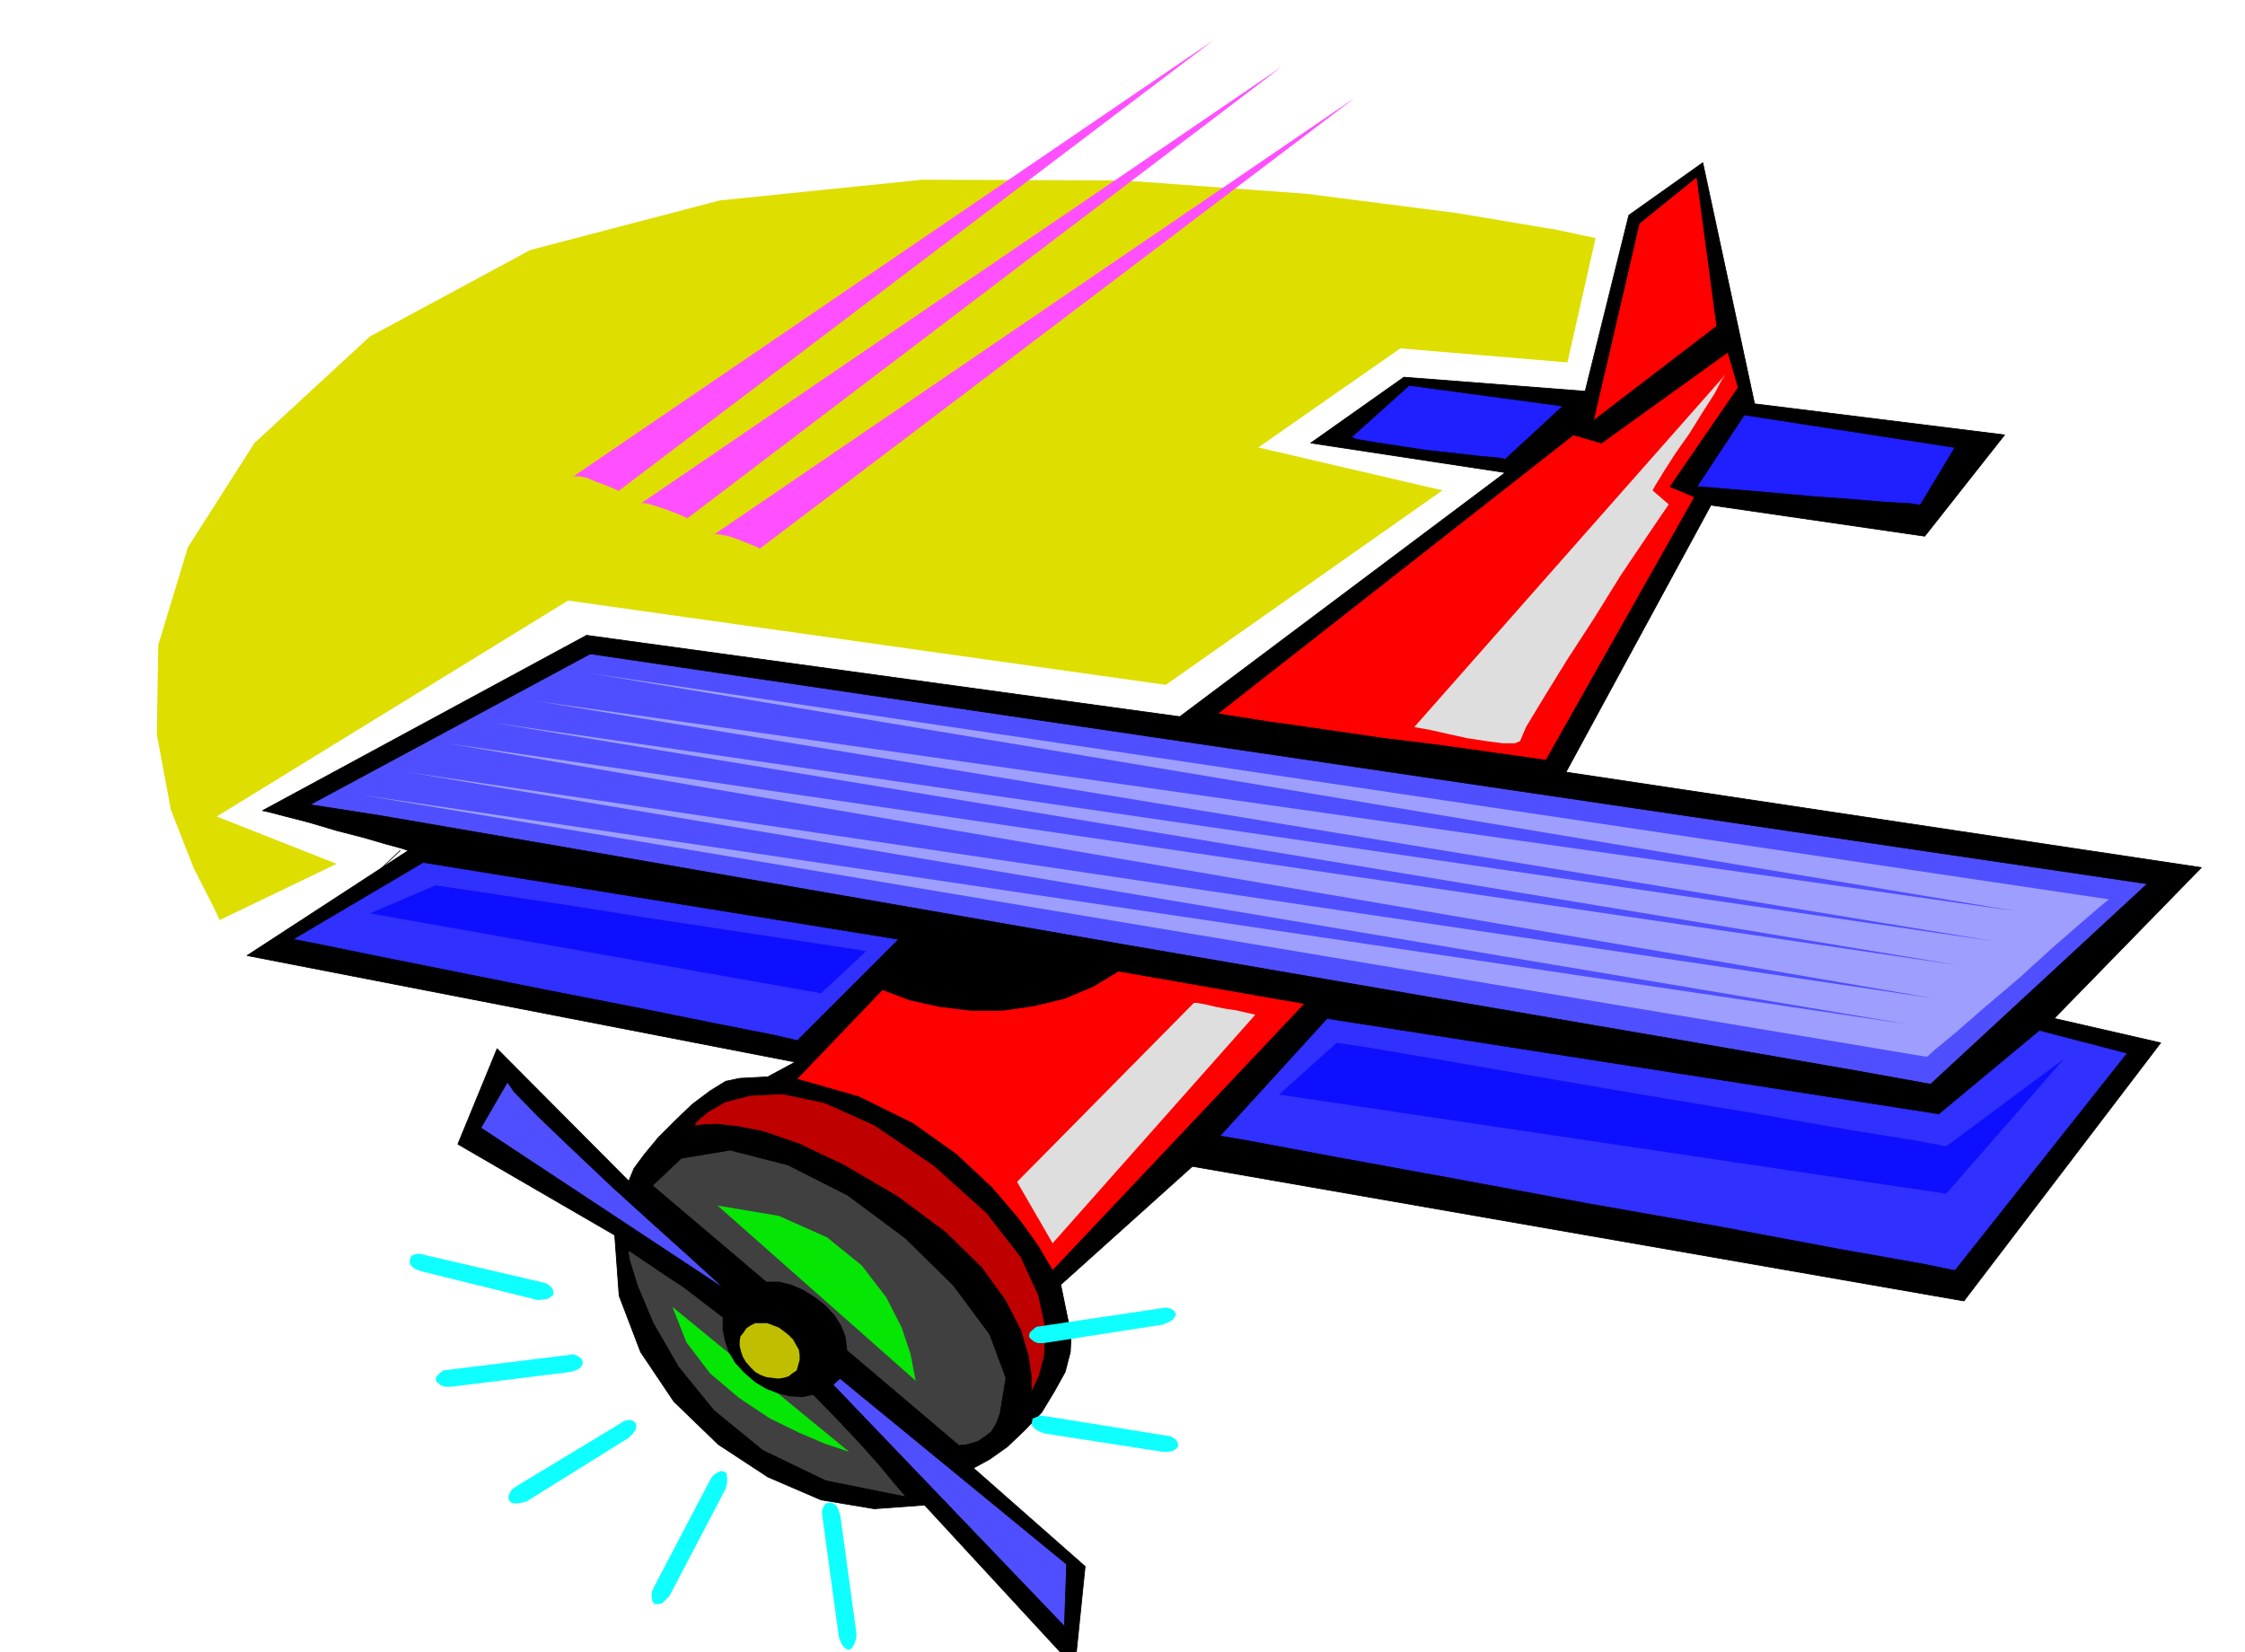 <svg xmlns="http://www.w3.org/2000/svg" width="490.455" height="361.03" fill-rule="evenodd" stroke-linecap="round" preserveAspectRatio="none" viewBox="0 0 3035 2234"><style>.pen0{stroke:#000;stroke-width:1;stroke-linejoin:round}.brush1{fill:#000}.brush2{fill:#4f4fff}.brush3{fill:red}.pen1{stroke:none}</style><path d="m355 1096 438-237 802 110 440-330-263-40 126-89 245 19 59-238 100-71 70 326 338 42-108 137-289-42-196 361 859 129-199 204 144 33-266 349-1043-182-178 160 14 68-1 23-7 27-15 27-17 28-23 24-23 22-24 17-22 12 151 133-14 137-203-220-68 5-72-12-72-31-67-44-60-58-45-67-29-76-6-82-212-123 53-129 178 179 7-17 14-19 19-23 23-23 23-22 24-18 21-13 19-4 38-2 37-20-741-144 218-142-9-3-22-6-31-9-35-9-37-11-31-8-23-6-9-2z" class="pen0 brush1"/><path d="m419 1088 379-204 2105 311-293 271-94-17-247-43-350-60-401-69-402-70-351-61-250-43-96-15z" class="pen0 brush2"/><path fill="none" d="m399 1284 142-134" class="pen0"/><path d="m1077 1459 116-121 37 14 41 9 41 5h44l41-6 42-10 38-16 35-21 252 44-341 361-6-10-14-24-26-36-36-42-48-45-59-42-73-36-84-24z" class="pen0 brush3"/><path d="m1649 1536 145-159 827 129 136-113 119 31-233 294-44-9-113-20-160-30-182-32-183-34-159-29-112-21-41-7zM396 1270l176-104 643 104-137 137-30-7-76-15-109-22-123-24-125-25-110-22-78-16-31-6z" class="pen0" style="fill:#3030ff"/><path d="m1646 965 481-377 38 11 171-123 14 48-92 134 33 14-201 356-20-3-50-7-71-10-81-10-82-12-71-10-51-8-18-3zm570-663-62 267 167-128-27-202-78 63z" class="pen0 brush3"/><path d="m2294 658 64-97 285 44-47 78-13-2-34-2-49-4-54-4-55-5-48-4-35-3-14-1zm-467-67 78-70 208 28-78 72-10-2-24-2-34-4-38-4-39-6-33-5-23-4-7-3z" class="pen0" style="fill:#1f1fff"/><path d="m686 1463-36 62 330 218-14-13-34-31-49-44-55-50-55-52-46-44-32-33-9-13zm367 333 389 319-3 84-386-403z" class="pen0 brush2"/><path d="m921 1566-39 37 415 352 2-1h5l8-2 10-3 9-6 9-7 7-11 5-14 8-48-22-59-49-66-65-64-78-58-81-41-78-20-66 11zm304 458-5-6-12-14-19-23-24-27-30-32-33-34-37-35-38-33-39-31-34-26-30-23-26-17-22-15-15-10-9-6-3-1 2 13 11 35 21 50 34 59 48 59 66 54 85 41 109 22z" class="pen0" style="fill:#404040"/><path d="m2333 506-421 477 5 1 17 3 22 5 27 6 26 4 23 3h16l7-3 8-19 23-38 32-52 37-57 36-58 33-49 23-34 9-13-22-19 4-7 11-18 16-25 19-27 18-29 16-25 10-19 5-7zm-719 850-239 242 48 83 274-309-4-1-9-2-13-3-14-2-15-3-13-3-11-2h-4z" class="pen1" style="fill:#dedede"/><path d="M2605 1429 490 1075l2090 310-2029-341 2064 306-2010-345 2042 300L666 977l2032 296L726 948l2000 284L796 910l2055 306-11 9-28 24-39 34-44 40-46 39-39 34-29 24-10 9z" class="pen1" style="fill:#9e9eff"/><path d="m1807 1410-78 70 902 134 159-182-159 118-36-7-93-15-132-23-150-25-152-26-132-23-94-16-35-5zM589 1197l-89 38 610 108 61-57-25-4-66-10-93-14-105-16-107-17-93-14-67-10-26-4z" class="pen1" style="fill:#0f0fff"/><path d="m938 1522 4-6 14-12 24-14 34-9 44-2 57 12 67 30 81 55 71 64 46 59 24 52 10 46-2 36-7 27-8 17-3 6v-24l-4-26-10-34-21-41-32-44-49-48-66-49-72-42-59-28-49-17-36-7-28-3-18 1-11 1h-1z" class="pen0" style="fill:#bf0000"/><path d="m970 1630 268 237-2-10-5-26-12-36-21-41-33-43-47-38-65-29-83-14zm-61 137 239 196-9-3-24-8-35-15-39-19-42-28-39-33-32-42-19-48z" class="pen1" style="fill:#05e605"/><path d="m987 1758 9-11 12-8 14-5 16-1h15l17 4 16 7 16 10 14 11 12 13 9 14 6 15 2 15v15l-3 13-6 14-11 10-12 8-14 4-14 3-17-1-16-4-16-6-15-9-15-13-12-13-9-15-5-15-3-15v-15l3-14 7-11z" class="pen1 brush1"/><path d="m1005 1802 4-6 6-4 6-3h16l8 3 8 3 8 6 5 4 6 6 4 7 4 7 1 7v7l-2 7-2 7-6 4-5 4-7 2-7 1-8-1-8-1-8-3-7-4-7-7-6-7-4-7-2-6-2-8v-7l1-6 4-5z" class="pen1" style="fill:#bfbf00"/><path d="m297 1244 158-76-162-64 475-292 808 114 374-263-249-58 192-134 226 19 38-168-51-11-137-23-203-26-247-18-272-1-274 28-256 67-217 117-156 144-90 141-40 132-2 121 19 102 31 79 26 51 9 19z" class="pen1" style="fill:#dede00"/><path d="m575 1697 159 37 6 2 5 4 3 5v6l-3 2-4 3-7 1-6 1-158-39-8-3-5-3-3-5v-5l2-5 5-2 6-1 8 2zm32 155 162-20 6-1 7 3 4 3 2 5-1 4-3 4-6 3-7 2-161 20h-9l-5-2-5-4-2-3 1-5 4-4 5-4 8-1zm92 157 139-84 6-4 7-1 5 1 4 4v4l-1 5-4 5-5 5-138 86-8 2-6 1-6-1-3-2-2-6 2-5 3-5 7-5zm185 137 75-143 4-7 5-4 6-3 6 1 2 2 1 6v7l-2 8-76 145-5 5-5 5-5 1h-5l-3-4-1-5v-7l3-7zm250 67-22-161-1-9 2-5 3-5 5-1h4l5 3 3 5 3 9 22 161-1 7-2 6-3 5-4 3-5-2-4-4-3-6-2-6zm281-298 161 26 7 1 6 4 3 4 1 5-3 4-5 3-6 1h-7l-161-25-7-3-5-3-4-5v-4l1-5 5-2 6-2 8 1zm-7-122 161-24 6-1 7 1 5 3 3 5-2 4-3 4-6 3-7 3-161 25h-8l-5-2-5-4-2-3 1-5 4-4 5-4 7-1z" class="pen1" style="fill:#0fffff"/><path d="m771 647 870-593-805 610-3-2-7-3-10-4-11-4-12-5-10-2h-8l-4 3zm92 36 870-593-804 611-3-2-7-3-10-4-11-4-12-4-10-3-9-1-4 3zm99 42 870-593-805 610-3-2-7-3-10-4-10-4-12-4-10-2-8-1-5 3z" class="pen1" style="fill:#ff4fff"/></svg>
